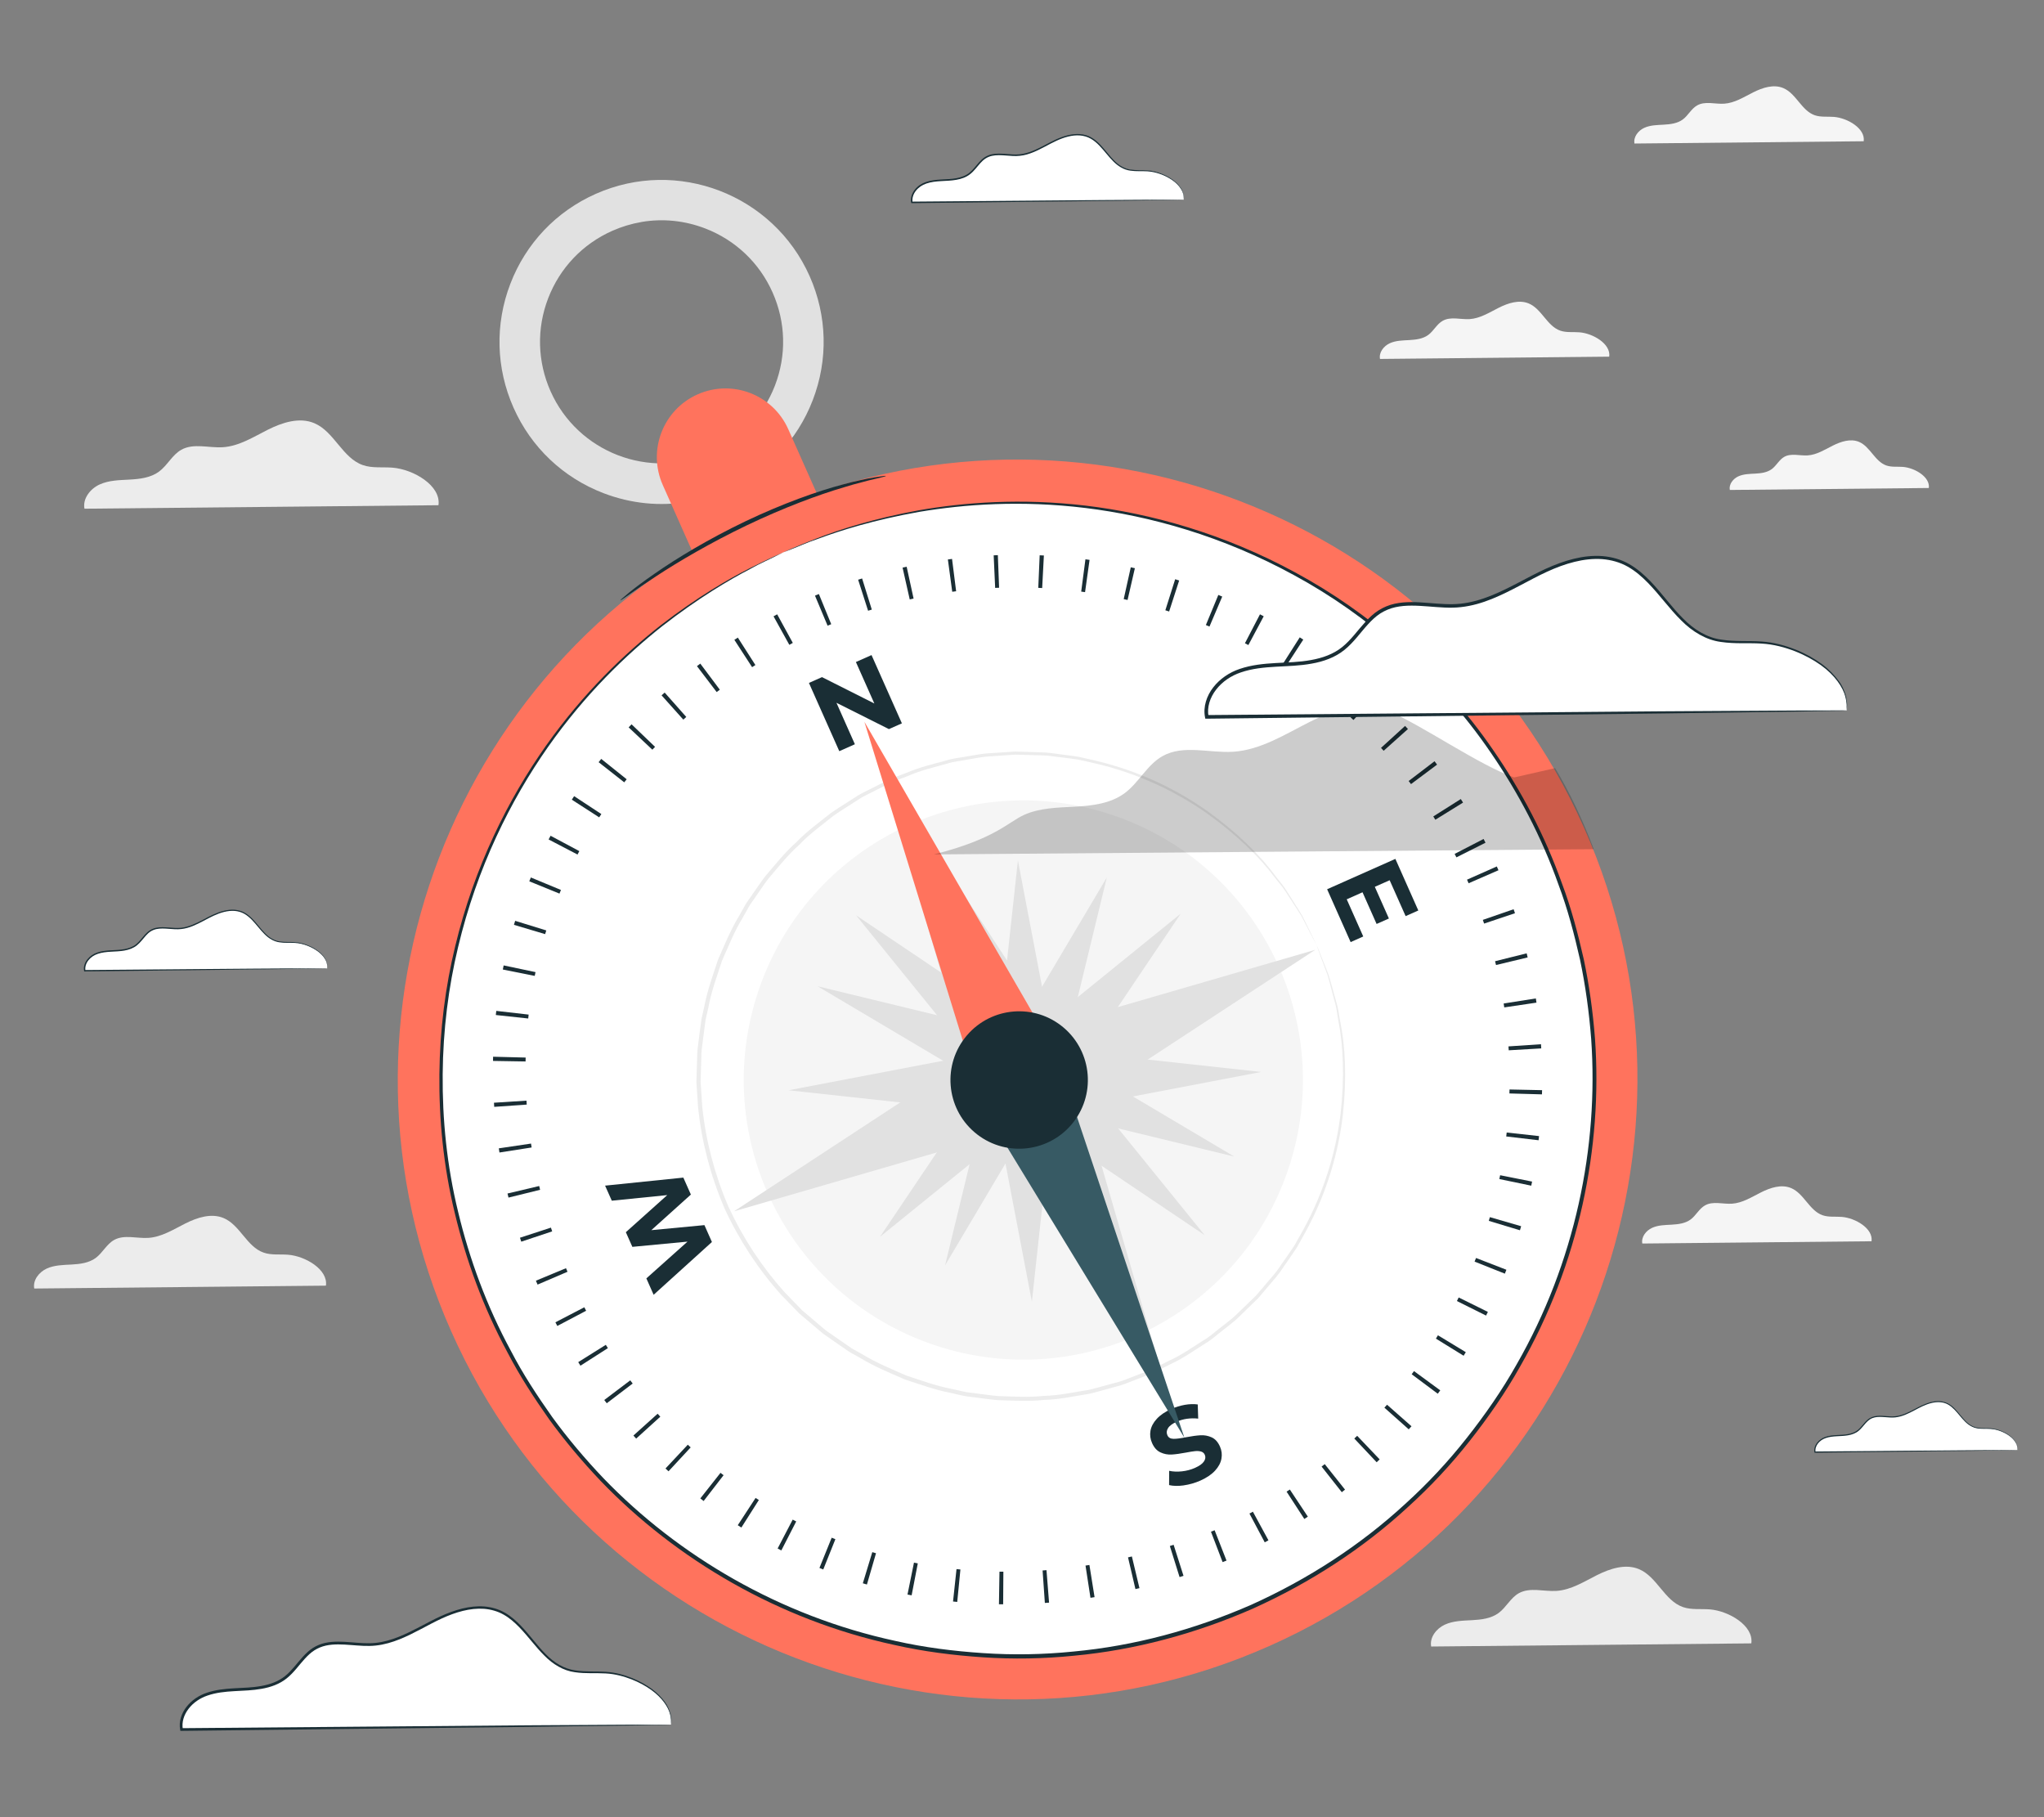 <?xml version="1.0" encoding="UTF-8"?>
<svg id="Layer_2" data-name="Layer 2" xmlns="http://www.w3.org/2000/svg" viewBox="0 0 540 480">
  <rect x="0" y="0" width="540" height="480" fill="#808080" stroke="none"/>
  <defs>
    <style>
      .cls-1 {
        fill: #ff735d;
      }

      .cls-1, .cls-2, .cls-3, .cls-4, .cls-5, .cls-6, .cls-7, .cls-8, .cls-9 {
        stroke-width: 0px;
      }

      .cls-2 {
        fill: #375a64;
      }

      .cls-3 {
        fill: #e1e1e1;
      }

      .cls-4 {
        fill: #ececec;
      }

      .cls-10 {
        opacity: .2;
      }

      .cls-6 {
        fill: #f5f5f5;
      }

      .cls-7 {
        fill: none;
      }

      .cls-8 {
        fill: #1a2e35;
      }

      .cls-9 {
        fill: #fff;
      }
    </style>
  </defs>
  <g id="Layer_2-2" data-name="Layer 2">
    <g>
      <rect class="cls-7" width="540" height="480"/>
      <g>
        <path class="cls-6" d="m509.57,128.91c.4-2.92-3.72-5.33-6.82-5.58-1.48-.12-3.01.11-4.41-.38-3.03-1.06-4.25-4.98-7.21-6.23-2.21-.93-4.76-.1-6.91.98-2.15,1.08-4.27,2.44-6.66,2.59-2.09.13-4.35-.64-6.17.38-1.36.76-2.07,2.33-3.32,3.25-1.23.9-2.82,1.1-4.35,1.18-1.52.08-3.1.1-4.48.73s-2.53,2.1-2.24,3.59l52.58-.52Z"/>
        <path class="cls-6" d="m492.37,37.3c.46-3.37-4.29-6.14-7.86-6.42-1.7-.14-3.47.12-5.08-.44-3.49-1.22-4.89-5.73-8.3-7.17-2.55-1.08-5.48-.12-7.96,1.13s-4.91,2.81-7.67,2.99c-2.4.15-5.01-.74-7.11.44-1.57.87-2.39,2.68-3.83,3.74-1.41,1.04-3.25,1.26-5.01,1.36-1.75.1-3.57.11-5.16.84-1.6.73-2.91,2.42-2.58,4.14l60.56-.6Z"/>
        <path class="cls-4" d="m115.84,133.45c.72-5.2-6.62-9.48-12.14-9.92-2.63-.21-5.36.19-7.85-.68-5.4-1.88-7.55-8.85-12.82-11.07-3.94-1.66-8.47-.18-12.29,1.74-3.82,1.92-7.59,4.34-11.85,4.61-3.71.24-7.74-1.14-10.98.67-2.42,1.35-3.68,4.14-5.91,5.78-2.18,1.61-5.02,1.95-7.73,2.1-2.71.15-5.51.17-7.97,1.3-2.46,1.13-4.5,3.73-3.99,6.39l93.53-.92Z"/>
        <path class="cls-4" d="m86.11,339.6c.59-4.28-5.45-7.81-10-8.17-2.17-.17-4.42.16-6.47-.56-4.45-1.55-6.22-7.29-10.56-9.12-3.24-1.37-6.98-.15-10.12,1.43-3.14,1.58-6.25,3.57-9.76,3.8-3.06.2-6.37-.94-9.05.55-1.99,1.11-3.04,3.41-4.87,4.76-1.8,1.32-4.14,1.61-6.37,1.73-2.23.12-4.54.14-6.57,1.07-2.03.93-3.71,3.07-3.29,5.27l77.05-.76Z"/>
        <path class="cls-6" d="m425.14,94.2c.46-3.37-4.29-6.14-7.86-6.42-1.7-.14-3.47.12-5.08-.44-3.49-1.22-4.89-5.73-8.3-7.17-2.55-1.08-5.48-.12-7.96,1.13-2.47,1.24-4.91,2.81-7.67,2.99-2.4.15-5.01-.74-7.11.44-1.57.87-2.39,2.68-3.83,3.74-1.41,1.04-3.25,1.26-5.01,1.36-1.75.1-3.57.11-5.16.84-1.6.73-2.91,2.42-2.58,4.14l60.56-.6Z"/>
        <path class="cls-6" d="m494.44,327.86c.46-3.37-4.29-6.14-7.86-6.42-1.7-.14-3.47.12-5.08-.44-3.49-1.22-4.89-5.73-8.3-7.17-2.55-1.08-5.48-.12-7.96,1.13-2.47,1.24-4.91,2.81-7.67,2.99-2.4.15-5.01-.74-7.11.44-1.57.87-2.39,2.68-3.83,3.74-1.41,1.04-3.25,1.26-5.01,1.36-1.75.1-3.57.11-5.16.84-1.6.73-2.91,2.42-2.58,4.14l60.56-.6Z"/>
        <path class="cls-4" d="m462.68,434.08c.65-4.7-5.99-8.57-10.97-8.97-2.38-.19-4.85.17-7.1-.61-4.88-1.7-6.83-8-11.59-10.01-3.56-1.5-7.66-.16-11.11,1.57-3.45,1.74-6.86,3.92-10.72,4.17-3.35.21-6.99-1.03-9.93.61-2.19,1.22-3.33,3.74-5.35,5.23-1.97,1.45-4.54,1.76-6.99,1.89-2.45.13-4.98.16-7.21,1.18-2.23,1.02-4.07,3.37-3.61,5.78l84.55-.83Z"/>
        <g>
          <g>
            <circle class="cls-9" cx="268.84" cy="285.15" r="158.08" transform="translate(-122.89 273.62) rotate(-45)"/>
            <path class="cls-1" d="m335.38,434.77c-82.5,36.69-179.48-.58-216.17-83.09-36.69-82.5.58-179.48,83.09-216.17,82.5-36.69,179.48.58,216.17,83.09,36.69,82.5-.58,179.48-83.09,216.17ZM206.92,145.9c-76.78,34.15-111.47,124.39-77.32,201.17,34.15,76.78,124.39,111.47,201.17,77.32,76.78-34.15,111.47-124.39,77.32-201.17-34.15-76.78-124.39-111.47-201.17-77.32Z"/>
            <path class="cls-8" d="m289.17,421.88l-1.08.17-1.31-8.51,1.03-.16,1.36,8.5Zm10.8-2.13l-1.96-8.38,1.02-.24,2,8.37-1.07.25Zm-22.82,3.58l-1.11.08-.6-8.58,1.03-.08.68,8.58Zm34.48-6.75l-2.57-8.21,1-.32,2.61,8.2-1.05.33Zm-46.61,7.19h-1.11s.14-8.62.14-8.62h1.03s-.06,8.62-.06,8.62Zm57.98-11.14l-3.08-8.04.97-.38,3.14,8.01-1.03.4Zm-70.12,10.51l-1.1-.11.92-8.56,1.03.1-.84,8.57Zm81.25-15.74l-4.04-7.6.91-.49,4.11,7.56-.98.53Zm-93.29,14l-1.09-.21,1.71-8.43,1.01.2-1.63,8.45Zm103.75-20.17l-4.69-7.22.86-.56,4.76,7.17c-.31.21-.62.41-.93.61Zm-115.57,17.31c-.36-.1-.72-.21-1.07-.32l2.5-8.23c.32.1.65.2.98.29l-2.4,8.26Zm125.46-24.39l-5.33-6.76.83-.65,5.36,6.74-.85.67Zm-136.98,20.42l-1.01-.41,3.23-7.98.98.39-3.2,7.99Zm146.19-28.33l-5.9-6.26.76-.72,5.94,6.23-.79.75Zm-157.27,23.3l-.98-.51,3.98-7.63.93.48-3.93,7.66Zm165.75-31.99l-6.43-5.72.7-.78,6.46,5.69-.72.81Zm-176.31,25.94c-.32-.2-.63-.4-.95-.61l4.71-7.21c.28.19.57.37.86.55l-4.61,7.26Zm183.99-35.34l-6.9-5.15.61-.83,6.94,5.09-.66.89Zm-193.95,28.34c-.3-.23-.59-.46-.88-.69l5.33-6.76c.27.21.54.42.81.63l-5.26,6.81Zm200.77-38.38l-7.32-4.52.54-.88,7.36,4.46-.58.94Zm-210.05,30.53l-.8-.75,5.89-6.28.76.71-5.85,6.31Zm215.98-41.14l-7.7-3.84.47-.94,7.71,3.81-.48.97Zm-224.53,32.5l-.73-.81,6.4-5.76.71.78-6.37,5.78Zm229.5-43.57l-8-3.18.38-.96,8.02,3.11-.4,1.03Zm-237.27,34.24l-.66-.87,6.87-5.19.64.84-6.85,5.21Zm241.26-45.7l-8.24-2.49c.1-.33.2-.65.29-.98l8.26,2.4c-.1.36-.21.71-.32,1.07Zm-248.21,35.77c-.2-.31-.4-.63-.59-.94l7.29-4.57.55.87-7.25,4.64Zm251.19-47.55l-8.43-1.75.21-1.01,8.44,1.68-.22,1.09Zm-257.3,37.06l-.51-.97,7.64-3.97.48.92-7.61,4.01Zm259.24-49.06l-8.55-1,.12-1.04,8.55.94-.12,1.09Zm-264.46,38.13c-.15-.34-.29-.69-.44-1.03l7.95-3.3c.13.31.26.63.4.94l-7.91,3.39Zm265.35-50.25l-8.6-.24.03-1.05,8.6.18-.03,1.1Zm-269.66,38.91l-.34-1.04,8.18-2.67.33.99-8.17,2.72Zm269.47-51.05l-8.59.5-.07-1.03,8.59-.58.07,1.11Zm-272.84,39.41l-.26-1.08,8.37-1.98.24,1-8.36,2.06Zm271.58-51.5l-8.51,1.26-.16-1.03,8.5-1.34.17,1.1Zm-265.47,38.26l-8.5,1.33-.17-1.1,8.51-1.26.16,1.02Zm254.78-48.2l-.25-1,8.35-2.08.26,1.08-8.37,2.01Zm-256.07,36.87l-8.59.6-.07-1.09,8.59-.55.07,1.04Zm252.92-47.81l-.33-.98,8.13-2.81.36,1.05-8.16,2.74Zm-253.23,36.42l-8.6-.14.02-1.11,8.6.22-.02,1.03Zm249.14-47.06l-.42-.96,7.87-3.49.44,1-7.89,3.44Zm-248.44,35.71l-8.56-.92.12-1.09,8.55.98-.11,1.04Zm245.22-42.56l-.47-.92,7.65-3.94.5.99-7.69,3.87Zm-243.49,31.31l-8.44-1.69.22-1.08,8.42,1.77-.21,1.01Zm237.92-41.25l-.54-.87,7.27-4.6c.2.31.4.63.59.94l-7.32,4.53Zm-235.17,30.22l-8.25-2.46c.11-.36.21-.71.32-1.06l8.22,2.54-.3.98Zm228.74-39.63l-.62-.82,6.84-5.22c.23.29.45.59.67.89l-6.89,5.15Zm-224.97,28.92l-7.97-3.25.42-1.01,7.95,3.3-.4.97Zm217.74-37.73l-.69-.76,6.36-5.8c.25.27.5.55.75.82l-6.41,5.74Zm-212.97,27.41l-7.63-3.98c.17-.33.34-.66.52-.98l7.59,4.06-.48.91Zm205-35.54l-.77-.71,5.83-6.33.8.74-5.86,6.3Zm-199.27,25.72l-7.23-4.67.61-.93,7.19,4.73-.57.87Zm190.61-33.12l-.82-.63,5.25-6.82.87.67-5.29,6.78Zm-183.99,23.87l-6.77-5.32.69-.87,6.72,5.38-.64.81Zm174.71-30.48l-.87-.56,4.62-7.26.93.6-4.69,7.22Zm-167.28,21.86l-6.27-5.9c.25-.27.51-.54.77-.81l6.21,5.96-.71.74Zm157.46-27.64c-.3-.16-.6-.32-.91-.48l3.97-7.64c.33.17.66.34.99.52l-4.05,7.59Zm-149.29,19.69l-5.74-6.41.82-.73,5.71,6.44-.78.7Zm139.01-24.58l-.95-.4,3.29-7.95,1.03.43-3.37,7.92Zm-130.19,17.31l-5.21-6.85.88-.67,5.16,6.89-.83.62Zm119.52-21.29l-.99-.32,2.6-8.2,1.05.34-2.65,8.19Zm-110.16,14.71l-4.69-7.22.92-.59,4.64,7.25-.88.56Zm99.18-17.75l-1.01-.23,1.87-8.4,1.08.24-1.93,8.39Zm-89.35,11.85l-4.17-7.53.96-.53,4.13,7.55-.92.51Zm78.14-13.92l-1.03-.14,1.12-8.53,1.09.15-1.19,8.52Zm-68.03,8.86l-3.33-7.93,1.03-.43,3.26,7.97-.95.39Zm56.69-9.94l-1.03-.05.37-8.6,1.11.05-.45,8.59Zm-45.99,5.99l-2.63-8.19,1.05-.33,2.56,8.22-.99.31Zm34.61-6.07l-1.04.04-.39-8.6,1.1-.05.33,8.6Zm-23.61,3.08l-1.89-8.39,1.08-.24,1.83,8.41-1.02.23Zm12.26-2.15l-1.03.13-1.15-8.53,1.1-.14,1.08,8.54Z"/>
            <path class="cls-8" d="m206.92,145.9s3.03-1.44,8.98-3.74c5.95-2.3,14.95-5.2,26.89-7.38,11.92-2.07,26.89-3.24,44.04-1.22,17.08,2.04,36.37,7.31,55.47,17.71,9.55,5.16,18.97,11.67,27.85,19.52,8.87,7.84,17.28,17,24.48,27.55,7.24,10.51,13.49,22.27,18.05,35.1,2.4,6.37,4.17,13.06,5.72,19.88,1.45,6.85,2.42,13.88,2.98,21.05,2.03,28.62-4.22,59.45-19.81,86.63-3.82,6.82-8.34,13.32-13.25,19.56-4.92,6.25-10.4,12.13-16.39,17.55-11.88,10.95-25.8,19.97-40.91,26.79-15.19,6.66-31.21,10.96-47.3,12.45-8.03.82-16.08.95-24.01.42-7.93-.53-15.78-1.53-23.41-3.26-30.63-6.62-57.72-22.63-77.61-43.32-4.94-5.21-9.52-10.65-13.63-16.31-4.03-5.72-7.81-11.52-10.94-17.56-6.47-11.98-11.02-24.5-13.98-36.92-3.02-12.42-4.18-24.79-4.06-36.64.12-11.85,1.6-23.21,4.16-33.75,5.07-21.15,14.08-38.99,24.01-53.05,9.98-14.09,20.88-24.41,30.4-31.88,9.61-7.4,17.8-12.14,23.49-15.02,5.69-2.88,8.79-4.16,8.79-4.16,0,0-.74.39-2.21,1.11-1.45.76-3.7,1.69-6.48,3.25-5.65,2.94-13.78,7.73-23.32,15.16-9.45,7.5-20.27,17.84-30.15,31.9-9.84,14.03-18.75,31.82-23.75,52.87-2.53,10.5-3.97,21.79-4.07,33.58-.1,11.78,1.08,24.08,4.1,36.41,2.96,12.34,7.49,24.77,13.94,36.67,3.11,6.01,6.88,11.76,10.89,17.44,4.09,5.62,8.64,11.02,13.56,16.19,19.78,20.52,46.69,36.4,77.11,42.96,7.57,1.72,15.37,2.7,23.24,3.22,7.88.53,15.86.39,23.84-.42,15.97-1.48,31.88-5.75,46.96-12.36,15-6.77,28.82-15.72,40.61-26.59,5.94-5.38,11.39-11.22,16.27-17.42,4.88-6.19,9.37-12.64,13.17-19.41,15.49-26.98,21.73-57.59,19.73-86.02-.55-7.11-1.51-14.1-2.94-20.91-1.53-6.78-3.28-13.43-5.66-19.76-4.51-12.75-10.71-24.45-17.89-34.91-7.14-10.5-15.48-19.61-24.29-27.43-8.82-7.82-18.17-14.32-27.66-19.47-18.98-10.39-38.16-15.69-55.17-17.78-17.07-2.08-31.99-.97-43.89,1.02-11.91,2.11-20.92,4.94-26.88,7.17-3.02,1.02-5.22,2.07-6.75,2.64-1.52.61-2.31.89-2.31.89Z"/>
          </g>
          <path class="cls-3" d="m181.84,132.54c-7.47,1.26-15.16.51-22.42-2.28-10.67-4.1-19.11-12.11-23.75-22.56-4.64-10.45-4.94-22.07-.84-32.74,4.1-10.67,12.11-19.11,22.56-23.75,21.56-9.58,46.91.16,56.5,21.72h0c4.64,10.44,4.94,22.07.84,32.74-4.1,10.67-12.11,19.11-22.56,23.75-3.34,1.49-6.81,2.53-10.32,3.12Zm-12.36-73.9c-2.64.45-5.23,1.23-7.74,2.34-7.83,3.48-13.84,9.81-16.92,17.81-3.08,8-2.85,16.72.63,24.56,7.19,16.17,26.2,23.48,42.37,16.28,7.83-3.48,13.84-9.81,16.92-17.81,3.08-8,2.85-16.72-.63-24.56h0c-3.48-7.83-9.81-13.84-17.81-16.92-5.44-2.09-11.21-2.66-16.81-1.71Z"/>
          <path class="cls-1" d="m216.3,131.48l-33.15,14.74-8.05-18.1c-4.07-9.15.05-19.88,9.2-23.95h0c9.15-4.07,19.88.05,23.95,9.2l8.05,18.1Z"/>
          <path class="cls-8" d="m234.06,125.72c.01.08-1.05.36-2.97.81-.97.2-2.13.51-3.49.88-1.36.34-2.9.76-4.58,1.29-6.77,1.98-15.92,5.39-25.63,10.02-9.71,4.65-18.13,9.61-24.02,13.48-2.96,1.92-5.31,3.55-6.92,4.69-1.61,1.14-2.52,1.75-2.57,1.69-.05-.06.78-.78,2.31-2.04,1.53-1.25,3.82-2.99,6.74-5,5.81-4.06,14.22-9.15,23.98-13.83,9.77-4.66,19.03-7.97,25.9-9.78,1.71-.48,3.27-.85,4.65-1.14,1.37-.31,2.56-.56,3.54-.7,1.96-.32,3.04-.46,3.06-.38Z"/>
          <g>
            <circle class="cls-6" cx="270.35" cy="285.29" r="73.85" transform="translate(-90.25 441.63) rotate(-69.98)"/>
            <polygon class="cls-3" points="255.35 280.03 233.11 203.43 276.98 270.41 255.35 280.03"/>
            <polygon class="cls-3" points="270.52 297.72 193.92 319.96 260.9 276.09 270.52 297.72"/>
            <polygon class="cls-3" points="286.05 290.81 308.29 367.42 264.42 300.43 286.05 290.81"/>
            <polygon class="cls-3" points="270.88 273.12 347.49 250.88 280.5 294.75 270.88 273.12"/>
            <polygon class="cls-3" points="261.22 287.34 215.98 260.51 267.29 272.96 261.22 287.34"/>
            <polygon class="cls-3" points="276.5 289.01 249.67 334.25 262.12 282.94 276.5 289.01"/>
            <polygon class="cls-3" points="280.86 278.68 326.09 305.51 274.79 293.06 280.86 278.68"/>
            <polygon class="cls-3" points="265.58 277.01 292.41 231.77 279.96 283.08 265.58 277.01"/>
            <polygon class="cls-3" points="260.96 284.7 226.17 241.78 272.18 272.75 260.96 284.7"/>
            <polygon class="cls-3" points="275.4 291.92 232.48 326.7 263.45 280.69 275.4 291.92"/>
            <polygon class="cls-3" points="283.46 283.33 318.25 326.25 272.24 295.29 283.46 283.33"/>
            <polygon class="cls-3" points="269.02 276.12 311.94 241.33 280.97 287.34 269.02 276.12"/>
            <g>
              <polygon class="cls-3" points="263.26 293.97 208.34 287.99 262.81 277.58 263.26 293.97"/>
              <polygon class="cls-3" points="278.59 288.93 272.61 343.85 262.2 289.38 278.59 288.93"/>
              <polygon class="cls-3" points="278.27 277.16 333.2 283.15 278.72 293.55 278.27 277.16"/>
              <polygon class="cls-3" points="262.94 282.2 268.92 227.28 279.33 281.76 262.94 282.2"/>
            </g>
            <path class="cls-4" d="m347.81,249.54s-.25-.4-.68-1.21c-.44-.84-1.07-2.04-1.88-3.59-.41-.79-.87-1.68-1.37-2.65-.55-.95-1.24-1.94-1.94-3.04-.71-1.09-1.47-2.27-2.29-3.52-.77-1.29-1.89-2.45-2.91-3.8-4.05-5.41-10.03-11.27-17.83-16.84-7.82-5.52-17.77-10.49-29.53-13.23-1.47-.33-2.96-.67-4.47-1.01-1.52-.25-3.08-.4-4.64-.61-1.57-.15-3.14-.49-4.76-.5-1.61-.05-3.24-.09-4.89-.14-.82-.02-1.65-.04-2.48-.06-.83.06-1.66.12-2.5.17-1.67.12-3.36.23-5.07.35-1.7.17-3.39.54-5.11.81-1.71.34-3.47.47-5.16,1.02-3.41.97-6.94,1.75-10.3,3.23-1.7.69-3.45,1.27-5.14,2.05-1.66.84-3.33,1.69-5.01,2.55-.83.44-1.7.82-2.51,1.32l-2.41,1.55c-1.6,1.05-3.26,2.04-4.84,3.17-3.01,2.45-6.24,4.72-8.98,7.63-2.98,2.66-5.49,5.83-8.13,8.93-1.24,1.61-2.35,3.35-3.54,5.03-.57.86-1.22,1.67-1.72,2.58l-1.52,2.72c-2.19,3.56-3.74,7.49-5.47,11.38-1.32,4.04-2.81,8.08-3.6,12.35l-.72,3.18-.43,3.24-.42,3.26c-.17,1.09-.27,2.18-.27,3.28-.07,2.2-.13,4.41-.2,6.63.15,2.21.3,4.44.45,6.67.93,8.9,3.24,17.76,6.87,26.21,3.85,8.36,8.88,16.01,14.86,22.67,1.56,1.61,3.11,3.21,4.65,4.8,1.69,1.44,3.38,2.87,5.06,4.29l1.26,1.06,1.35.94,2.7,1.87,2.69,1.86,2.84,1.59c3.7,2.27,7.7,3.88,11.58,5.6,4.04,1.32,8,2.8,12.11,3.56l3.04.69c1.01.24,2.05.29,3.07.45,2.05.24,4.08.58,6.11.74,4.08.12,8.11.38,12.08-.05,3.99-.09,7.85-.97,11.68-1.56,1.89-.41,3.74-.99,5.59-1.47l2.76-.75c.91-.27,1.78-.66,2.66-.98,1.76-.68,3.51-1.35,5.25-2.02,1.71-.73,3.32-1.64,4.97-2.44,3.35-1.51,6.29-3.61,9.3-5.49,1.54-.88,2.83-2.11,4.22-3.15,1.35-1.1,2.76-2.1,4.02-3.25,1.23-1.19,2.45-2.36,3.66-3.53l1.8-1.74,1.62-1.88c1.07-1.25,2.12-2.49,3.17-3.72,1.07-1.21,1.87-2.6,2.81-3.87.89-1.3,1.82-2.56,2.65-3.86.76-1.35,1.5-2.68,2.24-3.99,5.84-10.57,8.81-21.29,9.95-30.79,1.09-9.52.74-17.88-.56-24.51-.32-1.66-.43-3.27-.87-4.7-.39-1.45-.75-2.8-1.08-4.06-.35-1.25-.61-2.43-.95-3.47-.38-1.03-.73-1.96-1.05-2.8-.61-1.65-1.08-2.91-1.41-3.8-.31-.86-.44-1.31-.44-1.31,0,0,.2.42.55,1.27.36.89.86,2.14,1.51,3.77.33.83.7,1.76,1.1,2.79.36,1.04.64,2.22,1.01,3.47.35,1.26.73,2.62,1.14,4.06.46,1.44.59,3.05.93,4.71,1.38,6.65,1.79,15.07.75,24.66-1.09,9.58-4.03,20.4-9.88,31.1-.74,1.33-1.49,2.68-2.25,4.04-.84,1.31-1.77,2.59-2.66,3.91-.94,1.29-1.75,2.69-2.82,3.92-1.05,1.24-2.11,2.5-3.19,3.77l-1.63,1.91-1.82,1.76c-1.22,1.18-2.44,2.37-3.68,3.58-1.27,1.17-2.7,2.19-4.06,3.3-1.41,1.06-2.7,2.3-4.26,3.2-3.03,1.91-6,4.04-9.38,5.58-1.66.81-3.29,1.74-5.02,2.48-1.75.68-3.52,1.36-5.3,2.05-.9.33-1.77.73-2.69,1l-2.79.77c-1.87.49-3.74,1.08-5.65,1.5-3.88.61-7.78,1.5-11.82,1.6-4.02.44-8.1.19-12.23.07-2.06-.16-4.11-.49-6.18-.74-1.03-.16-2.08-.21-3.11-.45l-3.08-.7c-4.16-.77-8.17-2.26-12.27-3.59-3.94-1.74-7.98-3.36-11.74-5.66l-2.88-1.61-2.73-1.88-2.73-1.9-1.37-.95-1.28-1.07c-1.7-1.44-3.41-2.89-5.13-4.35-1.57-1.62-3.14-3.24-4.72-4.86-6.06-6.74-11.16-14.5-15.06-22.96-3.67-8.56-6.01-17.54-6.95-26.55-.15-2.26-.3-4.51-.45-6.76.07-2.25.14-4.49.21-6.72,0-1.12.11-2.22.27-3.33l.42-3.3.44-3.28.73-3.22c.81-4.32,2.31-8.42,3.66-12.51,1.75-3.93,3.33-7.91,5.55-11.51l1.54-2.75c.51-.92,1.17-1.74,1.75-2.61,1.21-1.7,2.34-3.45,3.59-5.08,2.68-3.14,5.22-6.34,8.24-9.03,2.78-2.93,6.06-5.23,9.11-7.7,1.6-1.14,3.28-2.13,4.9-3.19l2.44-1.56c.82-.5,1.7-.88,2.55-1.33,1.7-.86,3.4-1.71,5.07-2.56,1.71-.79,3.48-1.38,5.2-2.06,3.41-1.48,6.98-2.26,10.43-3.23,1.71-.55,3.5-.68,5.22-1.02,1.74-.26,3.45-.64,5.17-.8,1.72-.11,3.43-.23,5.13-.34.85-.06,1.69-.11,2.53-.17.84.02,1.67.05,2.5.07,1.66.05,3.31.11,4.93.16,1.63.02,3.22.36,4.8.53,1.58.22,3.15.38,4.68.64,1.52.35,3.02.69,4.5,1.03,11.86,2.82,21.87,7.89,29.71,13.49,7.82,5.65,13.79,11.6,17.81,17.08,1.01,1.36,2.12,2.54,2.88,3.84.8,1.27,1.56,2.46,2.26,3.57.69,1.11,1.37,2.11,1.9,3.07.49.99.93,1.88,1.33,2.69.77,1.58,1.37,2.79,1.79,3.65.4.82.57,1.26.57,1.26Z"/>
            <path class="cls-8" d="m230.25,173.04l8.02,18.03-3.43,1.52-13.86-6.95,4.87,10.95-4.12,1.83-8.02-18.03,3.45-1.53,13.83,6.96-4.87-10.95,4.12-1.83Z"/>
            <path class="cls-8" d="m312.74,392.36c-1.5.2-2.79.18-3.88-.08l.02-3.77c1.02.22,2.15.27,3.36.14,1.22-.13,2.36-.43,3.43-.9,1.18-.53,1.98-1.09,2.39-1.7.41-.6.49-1.2.23-1.78-.19-.43-.52-.71-.98-.85-.46-.13-.99-.17-1.59-.11-.6.06-1.39.19-2.38.38-1.52.29-2.79.46-3.81.52-1.02.06-2.01-.13-2.95-.57-.95-.44-1.69-1.26-2.22-2.47-.47-1.05-.61-2.13-.42-3.23.19-1.1.74-2.15,1.67-3.16.92-1.01,2.2-1.87,3.85-2.61,1.15-.51,2.34-.87,3.56-1.09,1.22-.21,2.36-.25,3.41-.1l.12,3.74c-2.09-.21-3.96.06-5.63.8-1.17.52-1.95,1.09-2.34,1.72-.39.62-.45,1.25-.17,1.87.27.62.8.93,1.58.95.78.02,1.89-.13,3.35-.42,1.52-.29,2.79-.46,3.81-.52,1.02-.06,2,.12,2.94.54.94.42,1.68,1.24,2.21,2.44.46,1.03.59,2.1.39,3.2-.2,1.11-.76,2.16-1.69,3.17-.93,1.01-2.22,1.88-3.87,2.62-1.43.63-2.89,1.05-4.39,1.26Z"/>
            <path class="cls-8" d="m360.17,247.36l-3.35,1.49-6.21-13.96,18.03-8.02,6.06,13.63-3.35,1.49-4.22-9.48-3.92,1.74,3.72,8.37-3.25,1.44-3.72-8.37-4.17,1.86,4.36,9.81Z"/>
            <path class="cls-8" d="m159.87,313.18l20.66-2.12,1.99,4.48-10.45,9.4,14.03-1.33,1.98,4.46-15.4,13.94-1.92-4.33,10.87-9.71-14.57,1.38-1.72-3.87,10.94-9.8-14.65,1.48-1.78-3.99Z"/>
            <polygon class="cls-1" points="255.12 277.32 228.36 190.66 273.48 268.7 255.12 277.32"/>
            <polygon class="cls-2" points="284.11 293.78 312.91 379.78 265.96 302.82 284.11 293.78"/>
            <path class="cls-8" d="m281.02,271.46c7.63,6.5,8.55,17.96,2.05,25.59-6.5,7.63-17.96,8.55-25.59,2.05-7.63-6.5-8.55-17.96-2.05-25.59,6.5-7.63,17.96-8.55,25.59-2.05Z"/>
          </g>
          <g class="cls-10">
            <path class="cls-5" d="m421.07,224.31l-174.35,1.38c16.1-4.06,19.56-8.48,23.74-10.4,4.18-1.91,8.94-1.96,13.53-2.21,4.59-.25,9.42-.83,13.12-3.56,3.78-2.79,5.93-7.52,10.04-9.81,5.51-3.08,12.35-.74,18.64-1.14,7.24-.46,13.64-4.57,20.12-7.83,6.48-3.26,14.17-5.77,20.86-2.95,8.94,3.77,24.08,14.37,33.25,17.57l10.82-2.46c3.93,6.55,7.31,13.72,10.22,21.41Z"/>
          </g>
        </g>
        <g>
          <path class="cls-9" d="m487.87,187.69c1.29-9.4-11.97-17.13-21.93-17.93-4.75-.38-9.69.34-14.19-1.23-9.75-3.4-13.65-16-23.17-20.01-7.12-3-15.31-.33-22.2,3.14-6.9,3.47-13.71,7.84-21.42,8.33-6.7.43-13.98-2.06-19.85,1.22-4.37,2.44-6.66,7.48-10.69,10.45-3.94,2.91-9.08,3.52-13.97,3.79-4.89.27-9.95.32-14.4,2.35-4.45,2.04-8.14,6.75-7.21,11.55l169.03-1.67Z"/>
          <path class="cls-8" d="m487.87,187.69s-.27.03-.83.04c-.6.01-1.42.03-2.49.06-2.24.04-5.48.09-9.65.17-8.47.12-20.67.29-35.82.5-30.48.35-72.78.84-120.25,1.38h-.4s-.08-.39-.08-.39c-.54-2.75.44-5.67,2.18-7.89,1.74-2.25,4.24-3.94,6.96-4.86,6.28-2.14,12.81-1.23,18.84-2.35,3.01-.53,5.94-1.55,8.26-3.43,2.33-1.87,4.06-4.4,6.13-6.65,1.04-1.12,2.15-2.21,3.47-3.04,1.31-.83,2.77-1.43,4.26-1.76,3-.65,6.01-.43,8.9-.21,2.89.22,5.75.51,8.52.2,2.77-.29,5.45-1.08,8-2.1,5.11-2.04,9.71-4.93,14.53-7.13,4.79-2.17,9.9-3.72,14.96-3.34,2.51.21,4.96.9,7.07,2.12,2.12,1.21,3.91,2.8,5.52,4.45,3.2,3.34,5.72,6.96,8.67,9.89,2.89,2.97,6.39,5.09,10.1,5.6,3.69.58,7.28.26,10.62.5,3.37.21,6.41,1.1,9.07,2.15,2.67,1.08,4.96,2.39,6.87,3.78,1.9,1.41,3.37,2.95,4.44,4.41,1.1,1.47,1.65,2.94,1.98,4.13.26,1.21.35,2.17.25,2.82-.05.64-.09.94-.09.94,0,0,0-.35,0-.97.05-.61-.06-1.55-.35-2.73-.62-2.36-2.66-5.56-6.46-8.29-1.9-1.35-4.17-2.62-6.81-3.66-2.64-1.02-5.64-1.86-8.94-2.04-3.3-.21-6.88.14-10.69-.43-3.84-.5-7.54-2.71-10.49-5.72-3.02-2.97-5.57-6.6-8.73-9.86-1.58-1.62-3.33-3.15-5.36-4.3-2.03-1.15-4.35-1.8-6.75-1.99-4.85-.34-9.83,1.16-14.55,3.32-4.74,2.17-9.35,5.08-14.55,7.18-2.59,1.05-5.35,1.87-8.23,2.18-2.89.33-5.8.03-8.68-.19-2.88-.21-5.81-.41-8.63.21-1.4.31-2.74.87-3.95,1.63-1.21.77-2.28,1.8-3.28,2.89-2.01,2.18-3.75,4.76-6.23,6.76-2.48,2.01-5.59,3.09-8.69,3.63-6.22,1.14-12.71.26-18.69,2.32-2.59.87-4.89,2.44-6.51,4.53-1.62,2.07-2.48,4.69-2,7.12l-.48-.39c47.35-.39,89.53-.74,119.93-.99,15.19-.09,27.43-.16,35.92-.21,4.21-.01,7.48-.02,9.75-.03,1.09,0,1.93,0,2.55,0,.58,0,.89.03.89.03Z"/>
        </g>
        <g>
          <path class="cls-9" d="m86.44,255.78c.49-3.56-4.53-6.49-8.31-6.79-1.8-.15-3.67.13-5.38-.46-3.7-1.29-5.17-6.06-8.78-7.58-2.7-1.14-5.8-.12-8.41,1.19-2.61,1.32-5.2,2.97-8.12,3.16-2.54.16-5.3-.78-7.52.46-1.66.92-2.52,2.83-4.05,3.96-1.49,1.1-3.44,1.33-5.29,1.44-1.85.1-3.77.12-5.46.89s-3.08,2.56-2.73,4.38l64.04-.63Z"/>
          <path class="cls-8" d="m86.44,255.78s-.1.01-.31.02c-.23,0-.54.01-.94.02-.85.01-2.08.04-3.66.06-3.21.04-7.83.11-13.57.19-11.55.13-27.57.32-45.56.52h-.15s-.03-.15-.03-.15c-.21-1.04.17-2.15.83-2.99.66-.85,1.61-1.49,2.64-1.84,2.38-.81,4.85-.47,7.14-.89,1.14-.2,2.25-.59,3.13-1.3.88-.71,1.54-1.67,2.32-2.52.39-.43.82-.84,1.31-1.15.5-.32,1.05-.54,1.61-.67,1.14-.24,2.28-.16,3.37-.08,1.1.08,2.18.19,3.23.08,1.05-.11,2.07-.41,3.03-.8,1.94-.77,3.68-1.87,5.5-2.7,1.82-.82,3.75-1.41,5.67-1.27.95.08,1.88.34,2.68.8.8.46,1.48,1.06,2.09,1.69,1.21,1.26,2.17,2.64,3.29,3.75,1.09,1.13,2.42,1.93,3.83,2.12,1.4.22,2.76.1,4.02.19,1.28.08,2.43.42,3.44.82,1.01.41,1.88.9,2.6,1.43.72.53,1.28,1.12,1.68,1.67.42.56.63,1.11.75,1.57.1.46.13.82.1,1.07-.02.24-.03.36-.03.36,0,0,0-.13,0-.37.02-.23-.02-.59-.13-1.04-.23-.9-1.01-2.11-2.45-3.14-.72-.51-1.58-.99-2.58-1.39-1-.39-2.14-.71-3.39-.77-1.25-.08-2.61.05-4.05-.16-1.45-.19-2.86-1.03-3.97-2.17-1.15-1.13-2.11-2.5-3.31-3.74-.6-.61-1.26-1.19-2.03-1.63-.77-.44-1.65-.68-2.56-.76-1.84-.13-3.72.44-5.51,1.26-1.8.82-3.54,1.93-5.51,2.72-.98.4-2.03.71-3.12.82-1.1.12-2.2.01-3.29-.07-1.09-.08-2.2-.15-3.27.08-.53.12-1.04.33-1.5.62-.46.29-.86.68-1.24,1.1-.76.83-1.42,1.8-2.36,2.56-.94.76-2.12,1.17-3.29,1.38-2.36.43-4.82.1-7.08.88-.98.33-1.85.92-2.47,1.72-.61.78-.94,1.78-.76,2.7l-.18-.15c17.94-.15,33.92-.28,45.44-.37,5.76-.03,10.39-.06,13.61-.08,1.59,0,2.84,0,3.69,0,.41,0,.73,0,.96,0,.22,0,.34.01.34.01Z"/>
        </g>
        <g>
          <path class="cls-9" d="m312.73,52.74c.55-3.99-5.08-7.27-9.32-7.62-2.02-.16-4.12.15-6.03-.52-4.14-1.44-5.8-6.8-9.84-8.5-3.02-1.27-6.5-.14-9.43,1.33-2.93,1.47-5.83,3.33-9.1,3.54-2.85.18-5.94-.87-8.43.52-1.86,1.04-2.83,3.18-4.54,4.44-1.67,1.23-3.86,1.5-5.93,1.61-2.08.11-4.23.13-6.12,1s-3.46,2.87-3.06,4.91l71.8-.71Z"/>
          <path class="cls-8" d="m312.73,52.74s-.11.01-.35.02c-.25,0-.6.01-1.06.03-.95.02-2.33.04-4.1.07-3.6.05-8.78.12-15.22.21-12.95.15-30.91.36-51.08.59h-.17s-.03-.17-.03-.17c-.23-1.17.19-2.41.93-3.35.74-.96,1.8-1.67,2.96-2.06,2.67-.91,5.44-.52,8-1,1.28-.22,2.53-.66,3.51-1.46.99-.79,1.73-1.87,2.6-2.82.44-.48.92-.94,1.47-1.29.56-.35,1.17-.61,1.81-.75,1.28-.27,2.55-.18,3.78-.09,1.23.09,2.44.22,3.62.09,1.18-.12,2.32-.46,3.4-.89,2.17-.87,4.12-2.09,6.17-3.03,2.04-.92,4.21-1.58,6.36-1.42,1.07.09,2.1.38,3,.9.9.51,1.66,1.19,2.34,1.89,1.36,1.42,2.43,2.96,3.68,4.2,1.23,1.26,2.72,2.16,4.29,2.38,1.57.25,3.09.11,4.51.21,1.43.09,2.72.47,3.85.92,1.13.46,2.11,1.01,2.92,1.61.81.6,1.43,1.25,1.89,1.87.47.62.7,1.25.84,1.76.11.52.15.92.11,1.2-.02.27-.04.4-.04.4,0,0,0-.15,0-.41.02-.26-.03-.66-.15-1.16-.26-1-1.13-2.36-2.74-3.52-.81-.57-1.77-1.11-2.89-1.55-1.12-.43-2.4-.79-3.8-.87-1.4-.09-2.92.06-4.54-.18-1.63-.21-3.2-1.15-4.46-2.43-1.28-1.26-2.37-2.8-3.71-4.19-.67-.69-1.41-1.34-2.28-1.83-.86-.49-1.85-.77-2.87-.85-2.06-.15-4.18.49-6.18,1.41-2.01.92-3.97,2.16-6.18,3.05-1.1.45-2.27.8-3.5.92-1.23.14-2.46.01-3.69-.08-1.22-.09-2.47-.17-3.66.09-.6.13-1.16.37-1.68.69-.52.33-.97.76-1.39,1.23-.85.93-1.59,2.02-2.65,2.87-1.05.86-2.37,1.31-3.69,1.54-2.64.48-5.4.11-7.94.99-1.1.37-2.08,1.04-2.77,1.93-.69.88-1.05,1.99-.85,3.02l-.2-.17c20.11-.17,38.03-.31,50.94-.42,6.45-.04,11.65-.07,15.26-.09,1.79,0,3.18,0,4.14-.01.46,0,.82,0,1.08,0,.24,0,.38.01.38.01Z"/>
        </g>
        <g>
          <path class="cls-9" d="m532.96,383.04c.41-2.97-3.78-5.42-6.94-5.67-1.5-.12-3.06.11-4.49-.39-3.08-1.08-4.32-5.06-7.33-6.33-2.25-.95-4.84-.1-7.02.99-2.18,1.1-4.34,2.48-6.77,2.64-2.12.14-4.42-.65-6.28.39-1.38.77-2.11,2.36-3.38,3.3-1.25.92-2.87,1.11-4.42,1.2s-3.15.1-4.56.74c-1.41.64-2.57,2.13-2.28,3.65l53.46-.53Z"/>
          <path class="cls-8" d="m532.96,383.04s-.09,0-.26.01c-.19,0-.45.01-.79.02-.71.01-1.73.03-3.05.05-2.68.04-6.54.09-11.33.16-9.64.11-23.02.26-38.03.44h-.13s-.02-.12-.02-.12c-.17-.87.14-1.79.69-2.5.55-.71,1.34-1.25,2.2-1.54,1.99-.68,4.05-.39,5.96-.74.95-.17,1.88-.49,2.61-1.09.74-.59,1.28-1.39,1.94-2.1.33-.35.68-.7,1.1-.96.42-.26.87-.45,1.35-.56.95-.2,1.9-.14,2.82-.07.92.07,1.82.16,2.69.06.88-.09,1.72-.34,2.53-.66,1.62-.65,3.07-1.56,4.59-2.25,1.52-.69,3.13-1.18,4.73-1.06.79.07,1.57.29,2.24.67.67.38,1.24.88,1.74,1.41,1.01,1.06,1.81,2.2,2.74,3.13.91.94,2.02,1.61,3.2,1.77,1.17.18,2.3.08,3.36.16,1.07.07,2.03.35,2.87.68.84.34,1.57.75,2.17,1.2.6.45,1.06.93,1.4,1.4.35.46.52.93.63,1.31.08.38.11.69.08.89-.02.2-.03.3-.03.3,0,0,0-.11,0-.31.02-.19-.02-.49-.11-.87-.2-.75-.84-1.76-2.04-2.62-.6-.43-1.32-.83-2.15-1.16-.83-.32-1.78-.59-2.83-.65-1.04-.07-2.18.04-3.38-.14-1.21-.16-2.39-.86-3.32-1.81-.96-.94-1.76-2.09-2.76-3.12-.5-.51-1.05-1-1.69-1.36-.64-.37-1.38-.57-2.14-.63-1.53-.11-3.11.37-4.6,1.05-1.5.69-2.96,1.61-4.6,2.27-.82.33-1.69.59-2.6.69-.91.1-1.83,0-2.75-.06-.91-.07-1.84-.13-2.73.07-.44.1-.87.27-1.25.52-.38.24-.72.57-1.04.91-.64.69-1.19,1.51-1.97,2.14-.78.64-1.77.98-2.75,1.15-1.97.36-4.02.08-5.91.73-.82.28-1.55.77-2.06,1.43-.51.65-.78,1.48-.63,2.25l-.15-.12c14.97-.12,28.32-.23,37.93-.31,4.8-.03,8.68-.05,11.36-.07,1.33,0,2.37,0,3.08,0,.34,0,.61,0,.81,0,.18,0,.28,0,.28,0Z"/>
        </g>
        <g>
          <path class="cls-9" d="m177.27,455.55c.99-7.19-9.16-13.1-16.78-13.72-3.64-.29-7.41.26-10.86-.94-7.46-2.6-10.44-12.24-17.72-15.31-5.44-2.3-11.71-.25-16.99,2.4-5.28,2.66-10.49,6-16.39,6.38-5.13.33-10.7-1.57-15.18.93-3.34,1.87-5.09,5.72-8.18,7.99-3.01,2.22-6.95,2.69-10.69,2.9s-7.61.24-11.02,1.8c-3.41,1.56-6.22,5.16-5.52,8.84l129.31-1.28Z"/>
          <path class="cls-8" d="m177.27,455.55s-.21.02-.63.03c-.46.01-1.09.03-1.9.05-1.72.03-4.2.07-7.38.13-6.48.09-15.82.22-27.4.38-23.32.27-55.67.64-91.99,1.06h-.31s-.06-.3-.06-.3c-.41-2.1.34-4.34,1.67-6.04,1.33-1.72,3.24-3.01,5.32-3.71,4.81-1.64,9.8-.94,14.41-1.8,2.3-.4,4.55-1.19,6.32-2.63,1.79-1.43,3.11-3.37,4.69-5.09.79-.86,1.65-1.69,2.65-2.33,1-.64,2.12-1.09,3.26-1.34,2.3-.49,4.6-.33,6.81-.16,2.21.17,4.4.39,6.51.16,2.12-.22,4.17-.83,6.12-1.61,3.91-1.56,7.43-3.77,11.11-5.45,3.67-1.66,7.58-2.84,11.45-2.56,1.92.16,3.79.69,5.41,1.62,1.62.92,2.99,2.14,4.22,3.41,2.45,2.55,4.38,5.33,6.63,7.57,2.21,2.27,4.89,3.89,7.73,4.28,2.82.44,5.57.2,8.13.38,2.58.16,4.9.84,6.94,1.65,2.04.82,3.79,1.83,5.25,2.89,1.45,1.08,2.57,2.25,3.4,3.38.84,1.12,1.26,2.25,1.52,3.16.2.93.27,1.66.19,2.16-.04.49-.07.72-.07.72,0,0,0-.27,0-.74.04-.47-.05-1.19-.27-2.09-.47-1.81-2.03-4.25-4.94-6.34-1.45-1.03-3.19-2.01-5.21-2.8-2.02-.78-4.31-1.43-6.84-1.56-2.52-.16-5.27.11-8.17-.33-2.94-.38-5.77-2.07-8.02-4.38-2.31-2.28-4.26-5.05-6.68-7.54-1.21-1.24-2.54-2.41-4.1-3.29-1.55-.88-3.33-1.38-5.17-1.53-3.71-.26-7.52.89-11.13,2.54-3.62,1.66-7.15,3.89-11.13,5.49-1.98.8-4.09,1.43-6.3,1.67-2.21.25-4.44.02-6.64-.14-2.2-.16-4.44-.31-6.6.16-1.07.24-2.09.66-3.02,1.25-.93.59-1.74,1.38-2.51,2.21-1.54,1.67-2.87,3.64-4.77,5.17-1.9,1.54-4.27,2.37-6.65,2.78-4.76.87-9.73.2-14.3,1.78-1.98.67-3.74,1.87-4.98,3.47-1.24,1.58-1.89,3.59-1.53,5.45l-.37-.3c36.22-.3,68.49-.56,91.75-.76,11.62-.07,20.99-.12,27.48-.16,3.22,0,5.72-.02,7.46-.02.83,0,1.48,0,1.95,0,.44,0,.68.02.68.02Z"/>
        </g>
      </g>
    </g>
  </g>
</svg>